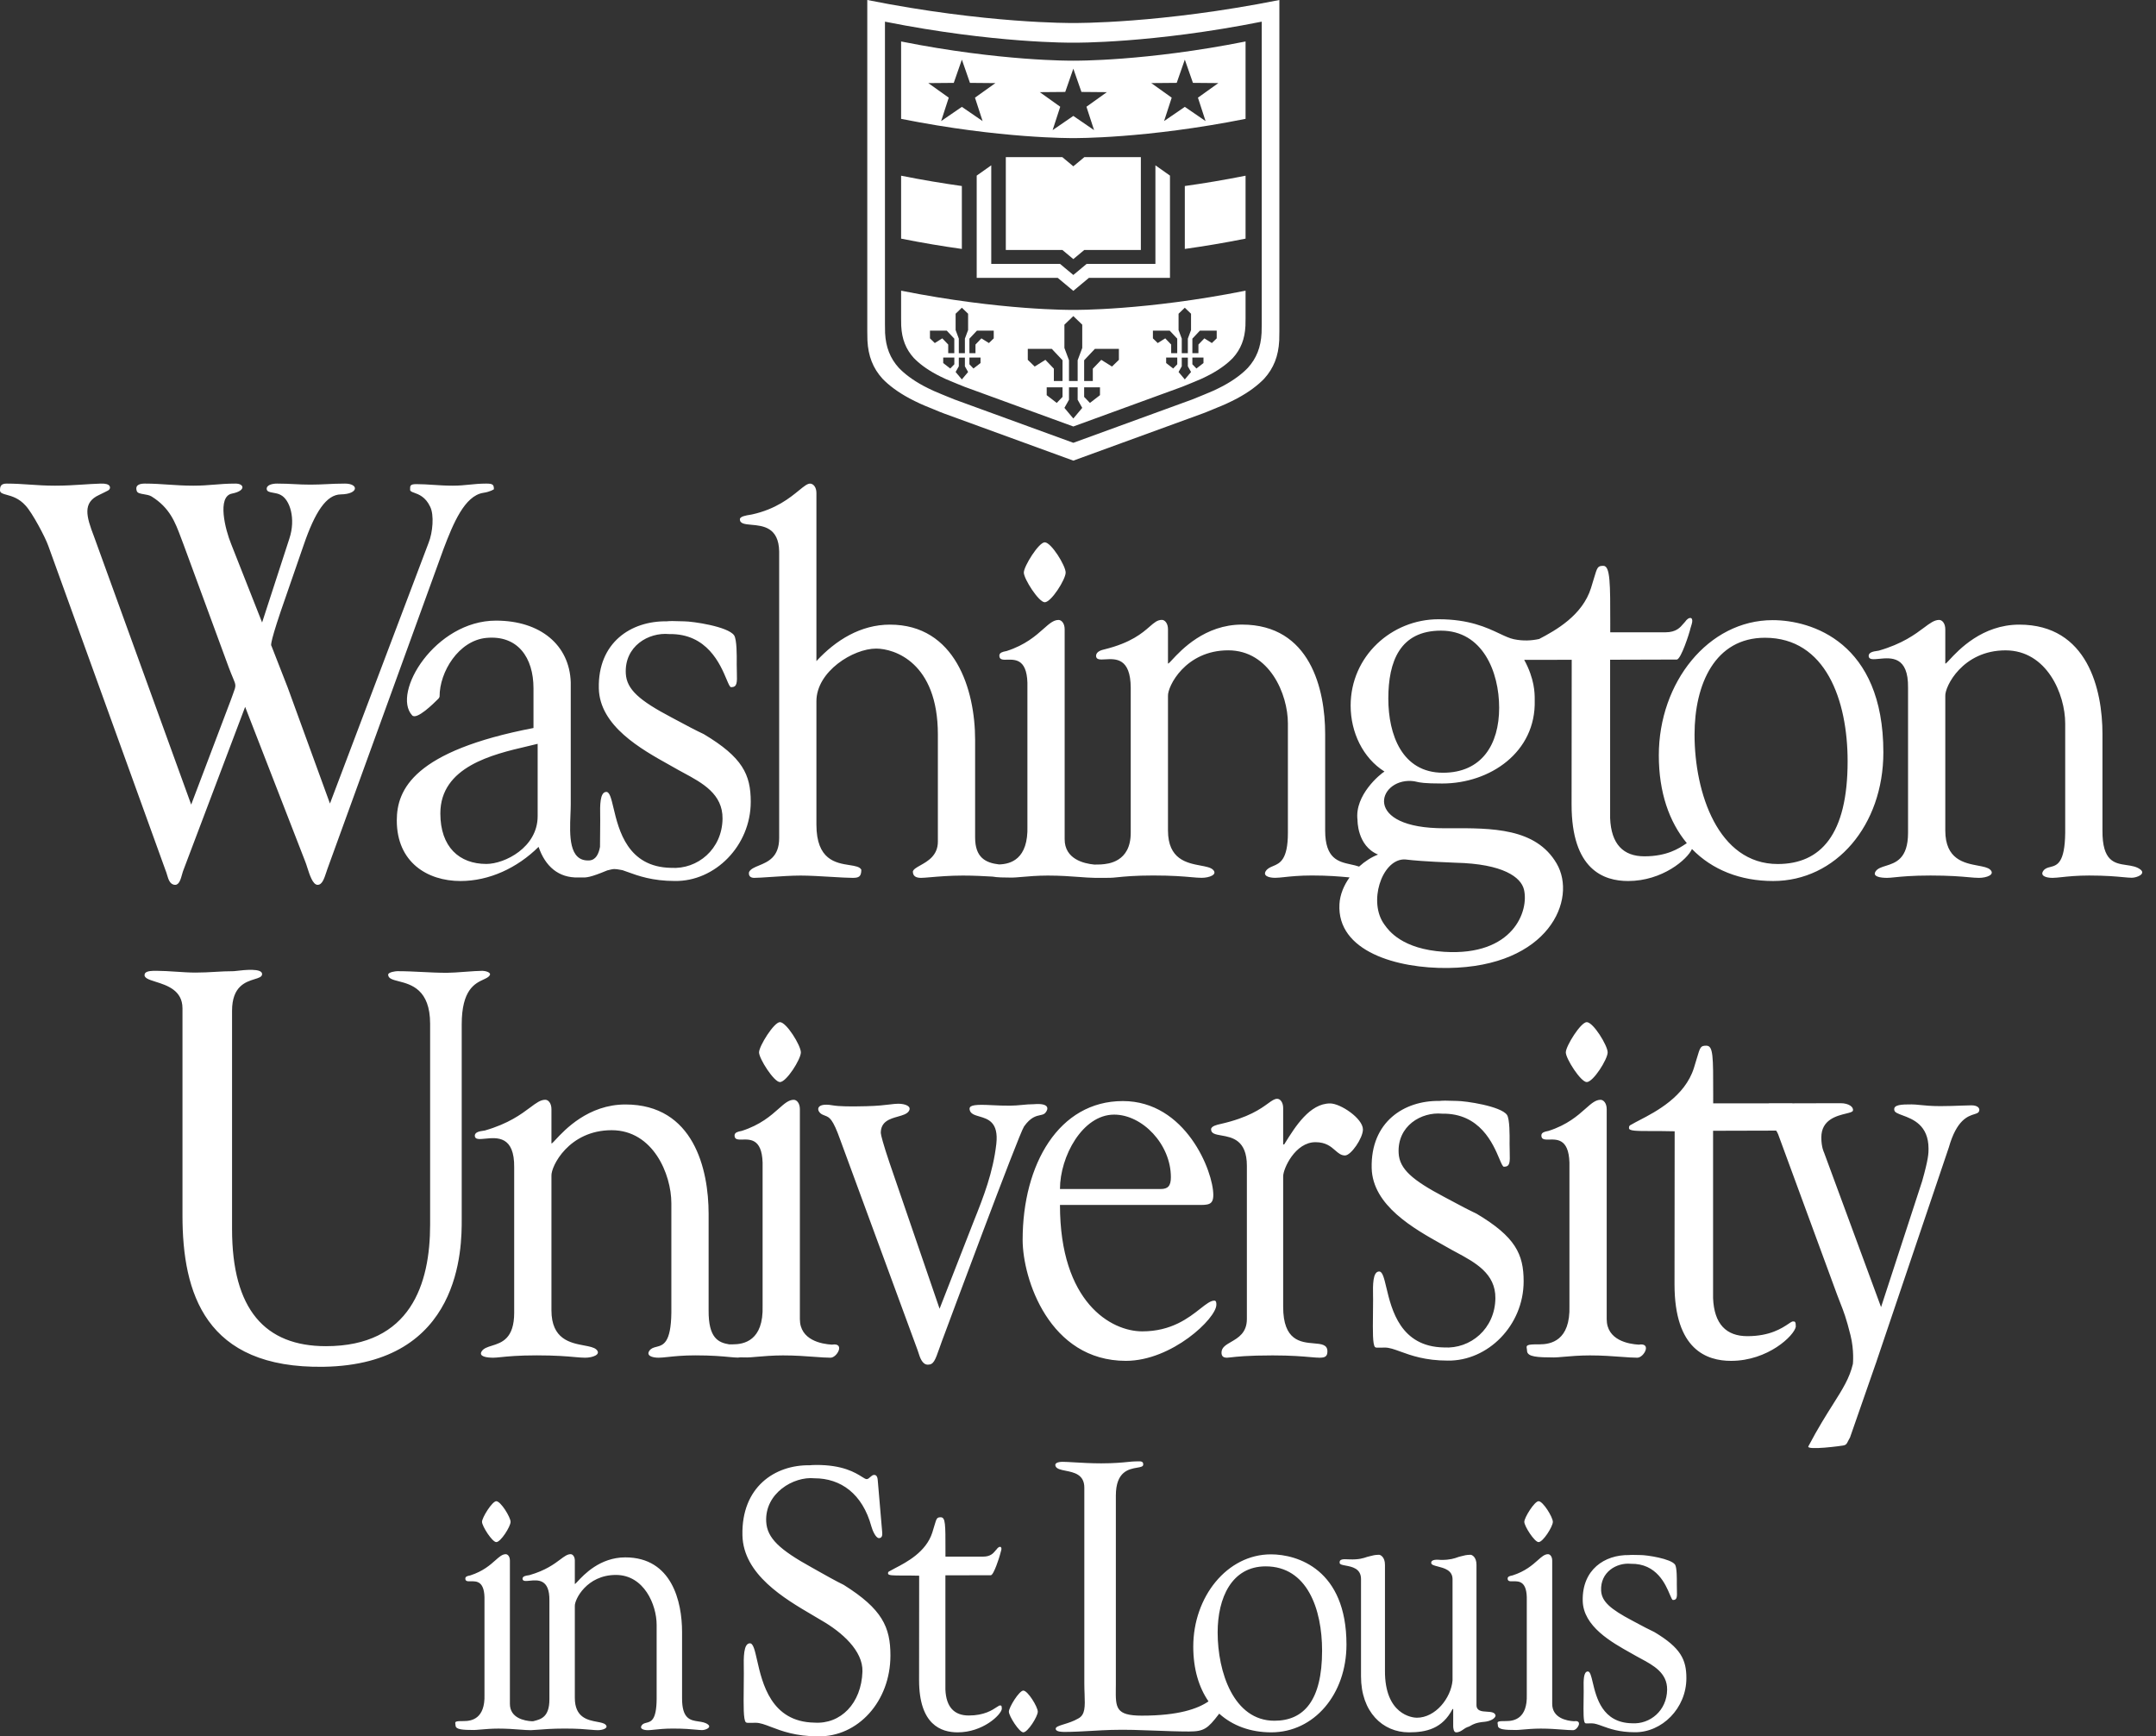 <svg width="149" height="120" viewBox="0 0 149 120" fill="none" xmlns="http://www.w3.org/2000/svg">
<rect x="0" y="0" width="149" height="120" fill="#333333" stroke="none"/>
<path fill-rule="evenodd" clip-rule="evenodd" d="M74.178 1.589H74.176C74.055 1.591 68.177 1.643 59.937 0V22.834V22.881C59.941 23.14 59.944 23.344 59.946 23.441L59.947 23.502L59.948 23.521L59.948 23.54C60.002 24.602 60.33 25.448 60.986 26.17C61.417 26.617 62.019 27.084 62.859 27.535C63.09 27.658 63.338 27.78 63.608 27.904C63.811 27.996 64.026 28.088 64.252 28.176L64.254 28.177C64.319 28.203 64.439 28.252 64.573 28.308L64.573 28.308C64.802 28.404 65.075 28.518 65.196 28.56L74.177 31.834L83.159 28.56C83.28 28.518 83.551 28.405 83.78 28.309L83.781 28.309L83.782 28.309C83.916 28.253 84.036 28.203 84.102 28.177L84.102 28.176C84.329 28.088 84.543 27.996 84.747 27.904C85.016 27.78 85.265 27.658 85.497 27.535C86.335 27.084 86.938 26.617 87.369 26.17C88.024 25.448 88.353 24.602 88.406 23.54L88.408 23.521V23.502L88.408 23.466C88.41 23.383 88.413 23.165 88.417 22.881V22.834V0C80.178 1.643 74.3 1.591 74.178 1.589ZM74.178 2.95H74.176C74.066 2.952 68.692 2.999 61.159 1.497V22.373V22.416C61.163 22.747 61.167 22.98 61.167 22.983V23.001L61.168 23.019C61.218 23.989 61.518 24.763 62.117 25.423C62.511 25.832 63.062 26.259 63.829 26.672C64.04 26.783 64.268 26.895 64.514 27.009C64.7 27.093 64.896 27.176 65.103 27.258L65.104 27.258C65.166 27.282 65.281 27.33 65.408 27.383L65.409 27.383C65.616 27.47 65.857 27.57 65.966 27.609L74.177 30.602L82.389 27.609C82.496 27.571 82.731 27.473 82.936 27.387L82.937 27.387L82.937 27.387C83.069 27.332 83.187 27.283 83.251 27.258L83.251 27.258C83.459 27.176 83.654 27.093 83.84 27.009C84.087 26.895 84.315 26.783 84.526 26.672C85.293 26.259 85.843 25.832 86.238 25.423C86.837 24.763 87.138 23.989 87.186 23.019L87.187 23.001L87.188 22.983L87.188 22.933L87.191 22.779L87.197 22.416V22.373V1.497C79.663 2.999 74.289 2.952 74.178 2.95ZM33.387 34.061C33.885 33.992 34.133 33.813 34.133 33.813C34.133 33.493 34.062 33.421 33.6 33.421C33.156 33.421 32.801 33.457 32.446 33.493L32.446 33.493C32.09 33.529 31.735 33.565 31.292 33.565C30.793 33.565 30.352 33.536 29.928 33.508H29.928H29.928H29.928H29.928H29.928H29.928H29.928C29.538 33.483 29.162 33.458 28.77 33.458C28.34 33.458 28.341 33.581 28.343 33.8L28.343 33.832L28.343 33.85C28.343 33.952 28.459 33.994 28.63 34.056C28.934 34.166 29.411 34.339 29.729 35.021C30.013 35.589 29.907 36.799 29.622 37.509L22.803 55.533L19.891 47.536L18.753 44.62C18.753 44.62 18.576 44.692 19.393 42.273L20.991 37.653C21.773 35.378 22.552 34.185 23.548 34.168C24.803 34.148 24.802 33.421 23.842 33.421C23.349 33.421 22.956 33.44 22.575 33.459H22.575H22.575H22.575C22.215 33.476 21.866 33.493 21.453 33.493C21.017 33.493 20.684 33.476 20.345 33.458C19.992 33.44 19.633 33.421 19.144 33.421C18.789 33.421 18.398 33.528 18.434 33.813C18.455 33.979 18.645 34.013 18.876 34.053C19.042 34.082 19.23 34.115 19.393 34.203C20.033 34.525 20.458 35.84 19.997 37.226L18.114 43.02L15.983 37.618C15.557 36.586 14.994 34.319 16.026 34.113C17.021 33.917 16.886 33.421 16.283 33.421C15.692 33.421 15.242 33.458 14.796 33.494C14.355 33.53 13.919 33.565 13.355 33.565C12.724 33.565 12.175 33.528 11.635 33.492L11.635 33.492C11.11 33.456 10.593 33.421 10.016 33.421C9.767 33.421 9.305 33.458 9.448 33.92C9.488 34.081 9.702 34.116 9.944 34.157C10.126 34.187 10.325 34.22 10.478 34.312C11.735 35.098 12.103 36.08 12.515 37.183L12.515 37.183C12.569 37.326 12.623 37.471 12.68 37.618L15.805 46.113C15.926 46.438 16.023 46.668 16.096 46.842C16.205 47.101 16.261 47.234 16.265 47.369C16.27 47.512 16.216 47.657 16.106 47.954L16.106 47.954L16.106 47.954L16.106 47.955L16.106 47.955C16.062 48.073 16.009 48.215 15.948 48.39L13.213 55.605L6.499 37.085C5.967 35.696 5.683 34.736 6.855 34.203C6.991 34.135 7.101 34.082 7.19 34.039C7.427 33.925 7.517 33.882 7.566 33.813C7.631 33.719 7.692 33.396 6.961 33.421C6.473 33.438 6.06 33.465 5.661 33.491L5.661 33.491H5.661H5.661H5.661C5.074 33.529 4.519 33.565 3.801 33.565C3.147 33.565 2.596 33.528 2.057 33.491C1.54 33.456 1.035 33.421 0.461 33.421C0.071 33.421 0 33.6 0 33.883C0 34.071 0.185 34.122 0.462 34.197C0.815 34.294 1.317 34.432 1.775 34.949C2.237 35.448 3.126 37.119 3.338 37.724L11.446 60.164C11.482 60.245 11.512 60.346 11.543 60.451C11.638 60.777 11.748 61.151 12.111 61.151C12.383 61.149 12.494 60.747 12.585 60.42C12.619 60.299 12.649 60.189 12.684 60.112L16.942 48.852L21.098 59.551C21.14 59.652 21.185 59.794 21.235 59.952C21.399 60.465 21.617 61.149 21.95 61.151C22.263 61.151 22.401 60.732 22.554 60.27C22.577 60.201 22.6 60.131 22.624 60.062L30.652 37.938C31.327 36.159 32.108 34.275 33.387 34.061ZM122.857 59.712C118.732 59.712 117.109 54.783 117.109 50.765C117.109 47.282 118.519 44.075 121.975 44.075C126.172 44.075 127.688 48.389 127.688 52.611C127.688 57.692 125.82 59.712 122.857 59.712ZM99.727 53.404C96.893 53.404 95.946 50.77 95.946 48.279C95.946 45.71 96.752 43.584 99.585 43.584C102.457 43.584 103.606 46.422 103.606 48.912C103.606 51.444 102.406 53.404 99.727 53.404ZM97.293 59.416L97.293 59.416C97.627 59.453 98.359 59.535 100.573 59.622C103.912 59.696 105.114 60.639 105.318 61.468C105.681 62.935 104.596 66.085 99.803 65.78C96.898 65.599 95.972 64.309 95.7 63.93L95.672 63.891C94.548 62.358 95.475 59.483 96.981 59.396C97.07 59.391 97.14 59.398 97.292 59.415L97.293 59.416ZM122.505 42.858C118.061 42.858 114.64 47.161 114.64 52.201C114.64 54.761 115.358 56.804 116.575 58.269C116.546 58.288 116.515 58.308 116.483 58.33C116.036 58.628 115.209 59.18 113.646 59.18C112.19 59.18 111.349 58.347 111.275 56.549V45.594C111.275 45.594 115.636 45.581 115.878 45.581C116.179 45.581 116.764 43.686 116.784 43.589C116.809 43.475 116.841 43.372 116.871 43.277C116.903 43.173 116.933 43.078 116.946 42.989C117.004 42.627 116.713 42.597 116.449 42.979C116.409 43.016 116.368 43.066 116.322 43.121C116.126 43.355 115.84 43.698 115.103 43.698H111.283L111.283 43.56L111.284 43.106V43.099V43.099C111.286 40.357 111.287 39.105 110.81 39.105C110.413 39.105 110.388 39.19 110.154 39.978C110.101 40.159 110.036 40.377 109.953 40.64C109.36 42.53 107.52 43.56 106.371 44.16C105.856 44.273 105.27 44.313 104.617 44.175C104.317 44.111 104.002 43.962 103.625 43.784C102.744 43.369 101.531 42.796 99.415 42.796C96.175 42.796 93.342 45.346 93.342 48.766C93.342 50.608 94.188 52.382 95.68 53.322C95.404 53.48 93.598 54.946 93.817 56.67C93.817 56.67 93.78 58.456 95.236 59.059C94.784 59.232 94.33 59.523 93.926 59.89C93.748 59.827 93.553 59.785 93.356 59.741C92.5 59.555 91.581 59.354 91.581 57.392V50.722C91.581 47.649 90.558 43.165 85.832 43.165C83.268 43.165 81.635 44.921 81.008 45.596C80.798 45.822 80.701 45.926 80.719 45.805V43.488C80.719 43.083 80.507 42.84 80.296 42.84C79.986 42.84 79.769 43.029 79.453 43.304C78.942 43.749 78.174 44.419 76.338 44.875L76.329 44.877C76.148 44.92 75.764 45.012 75.747 45.316C75.747 45.605 76.025 45.589 76.392 45.567C77.099 45.525 78.134 45.462 78.144 47.531V57.553C78.144 59.592 76.556 59.707 76.118 59.738C76.093 59.74 76.071 59.742 76.054 59.743C75.986 59.743 75.914 59.745 75.838 59.747L75.838 59.747L75.837 59.747C75.772 59.748 75.704 59.75 75.633 59.751C74.883 59.681 73.578 59.362 73.578 58.002V43.49C73.578 43.086 73.367 42.845 73.155 42.845C72.807 42.845 72.512 43.107 72.111 43.463C71.577 43.937 70.854 44.578 69.565 44.993C69.545 44.998 69.522 45.002 69.498 45.007C69.317 45.044 69.064 45.096 69.064 45.31C69.064 45.605 69.307 45.599 69.621 45.592C70.214 45.578 71.06 45.559 71.004 47.533V57.072C71.077 59.404 69.824 59.717 69.046 59.741C68.107 59.631 67.39 59.264 67.39 57.881V51.132C67.39 47.654 66.014 43.168 61.501 43.168C59.49 43.168 57.762 44.234 56.422 45.688V34.07C56.422 33.666 56.21 33.435 55.999 33.423C55.805 33.411 55.564 33.608 55.217 33.891C54.593 34.401 53.626 35.19 51.971 35.553C51.94 35.56 51.892 35.568 51.836 35.577C51.578 35.618 51.132 35.689 51.132 35.888C51.132 36.196 51.483 36.227 51.933 36.268C52.724 36.339 53.819 36.438 53.848 38.11V57.92C53.848 59.239 53.068 59.561 52.452 59.815C52.142 59.942 51.874 60.053 51.767 60.264C51.712 60.539 51.873 60.669 52.12 60.669C52.356 60.669 52.764 60.641 53.239 60.609L53.239 60.609L53.239 60.609H53.239C53.901 60.564 54.692 60.51 55.329 60.51C55.928 60.51 56.73 60.558 57.453 60.601H57.454L57.454 60.601C58.049 60.637 58.592 60.669 58.926 60.669C59.35 60.669 59.525 60.59 59.525 60.103C59.415 59.897 59.094 59.847 58.697 59.785C57.767 59.639 56.422 59.429 56.422 56.991V48.463C56.422 46.402 58.961 44.824 60.549 44.824C61.783 44.824 64.816 45.755 64.816 50.767V58.163C64.816 59.124 64.117 59.517 63.606 59.804C63.343 59.952 63.129 60.072 63.087 60.227C63.087 60.549 63.299 60.669 63.652 60.669C63.786 60.669 64.01 60.65 64.302 60.625L64.302 60.625H64.302C64.852 60.578 65.645 60.51 66.544 60.51C67.312 60.51 68.007 60.548 68.592 60.582C68.909 60.64 69.365 60.649 69.932 60.651C70.075 60.651 70.298 60.632 70.578 60.608C71.056 60.566 71.703 60.51 72.414 60.51C73.261 60.51 73.985 60.563 74.588 60.608L74.589 60.608C74.778 60.622 74.956 60.635 75.122 60.646C75.258 60.654 75.396 60.658 75.537 60.663C75.557 60.663 75.579 60.664 75.601 60.665C75.62 60.666 75.639 60.667 75.658 60.668C75.671 60.669 75.683 60.669 75.694 60.669C75.695 60.669 75.697 60.668 75.698 60.668C75.7 60.667 75.701 60.667 75.702 60.667C76.014 60.671 76.31 60.669 76.512 60.667H76.512H76.512H76.512H76.513H76.513L76.514 60.667C76.59 60.666 76.653 60.666 76.699 60.666C76.835 60.666 77.001 60.649 77.225 60.627C77.697 60.579 78.429 60.505 79.696 60.505C81.023 60.505 81.785 60.573 82.322 60.62C82.612 60.646 82.836 60.666 83.046 60.666C83.575 60.666 84.183 60.441 83.822 60.1C83.662 59.95 83.346 59.89 82.975 59.82C82.027 59.642 80.719 59.396 80.719 57.392V48.096C80.683 47.449 81.918 44.944 84.88 44.944C87.736 44.944 89.006 47.975 89.006 49.996V57.553C89.006 59.428 88.448 59.661 87.976 59.857C87.786 59.937 87.61 60.01 87.49 60.182C87.255 60.517 87.666 60.666 88.125 60.666C88.294 60.666 88.501 60.644 88.763 60.617L88.763 60.617L88.763 60.616L88.763 60.616C89.211 60.569 89.818 60.505 90.664 60.505C91.808 60.505 92.579 60.575 93.103 60.623L93.267 60.638C92.878 61.184 92.607 61.814 92.569 62.477C92.38 65.763 96.564 66.941 100.076 66.897C107.046 66.807 109.021 62.145 107.578 59.676C106.139 57.214 103.116 57.227 100.156 57.239L99.843 57.241C94.118 57.261 95.202 53.845 97.533 53.972C97.704 53.981 97.795 54.003 97.9 54.028C98.122 54.08 98.407 54.148 99.67 54.148C102.982 54.148 106.157 51.98 106.063 48.409C106.063 48.382 106.063 48.349 106.063 48.31C106.062 47.916 106.062 46.933 105.337 45.601C106.109 45.604 106.343 45.603 106.675 45.601H106.675H106.676H106.676H106.676H106.676H106.676H106.676C107.01 45.599 107.443 45.597 108.62 45.599L108.611 55.601C108.611 60.12 110.844 60.887 112.517 60.887C114.896 60.887 116.622 59.38 116.931 58.675C118.329 60.116 120.28 60.887 122.54 60.887C126.877 60.887 130.158 57.035 130.158 51.995C130.158 44.373 125.184 42.858 122.505 42.858ZM145.3 50.728V57.395C145.284 59.539 146.142 59.665 146.964 59.785C147.315 59.837 147.659 59.887 147.925 60.093C148.319 60.401 147.678 60.661 147.325 60.661C147.17 60.661 146.98 60.643 146.729 60.62C146.241 60.574 145.523 60.507 144.382 60.507C143.538 60.507 142.932 60.572 142.484 60.619C142.221 60.647 142.013 60.669 141.844 60.669C141.385 60.669 140.975 60.52 141.21 60.185C141.331 60.011 141.506 59.966 141.695 59.918C142.157 59.8 142.7 59.661 142.725 57.556V49.998C142.725 47.977 141.456 44.946 138.6 44.946C135.636 44.946 134.402 47.452 134.438 48.098V57.395C134.438 59.399 135.747 59.645 136.695 59.823C137.066 59.893 137.382 59.952 137.542 60.103C137.903 60.446 137.295 60.669 136.765 60.669C136.555 60.669 136.332 60.649 136.042 60.623C135.506 60.575 134.743 60.507 133.415 60.507C132.149 60.507 131.417 60.581 130.945 60.629C130.72 60.652 130.554 60.669 130.418 60.669C129.959 60.669 129.4 60.587 129.612 60.237C129.743 60.02 130.016 59.935 130.327 59.838C131.003 59.626 131.864 59.356 131.864 57.556V47.533C131.896 45.329 130.684 45.45 129.867 45.531C129.454 45.572 129.141 45.603 129.141 45.319C129.155 45.067 129.497 45.018 129.718 44.986C129.767 44.979 129.809 44.973 129.841 44.966C131.473 44.495 132.35 43.839 132.963 43.381C133.386 43.065 133.683 42.843 134.015 42.843C134.227 42.843 134.438 43.086 134.438 43.49V45.809C134.42 45.93 134.517 45.826 134.726 45.601C135.352 44.927 136.985 43.168 139.552 43.168C144.277 43.168 145.3 47.654 145.3 50.728ZM72.201 41.621C72.649 41.621 73.647 40.043 73.647 39.569C73.647 39.096 72.649 37.479 72.201 37.479C71.788 37.479 70.756 39.135 70.756 39.569C70.756 40.004 71.788 41.621 72.201 41.621ZM33.611 59.707C34.88 59.707 37.157 58.566 37.157 56.406V51.405C36.934 51.462 36.689 51.519 36.429 51.58C34.061 52.134 30.432 52.982 30.432 56.215C30.432 58.537 31.743 59.707 33.611 59.707ZM46.803 49.792L46.804 49.792L46.804 49.792C47.35 50.086 48.098 50.486 48.638 50.736C51.316 52.336 51.884 53.528 51.884 55.409C51.884 58.459 49.406 60.925 46.641 60.885C45.088 60.885 44.105 60.529 43.377 60.264L43.377 60.264C43.25 60.218 43.131 60.175 43.018 60.137L42.933 60.122C42.446 60.034 42.445 60.034 41.97 60.153C40.759 60.657 40.51 60.651 40.182 60.643H40.182H40.182H40.182H40.182H40.182C40.118 60.642 40.051 60.64 39.973 60.642C38.598 60.681 37.68 59.871 37.221 58.527C35.74 59.992 33.801 60.887 31.826 60.887C29.534 60.887 27.422 59.593 27.422 56.701C27.422 54.543 28.617 51.899 36.869 50.312V47.566C36.869 45.446 35.782 43.878 33.605 44.086C31.7 44.267 30.372 46.435 30.38 48.136C30.38 48.136 30.362 48.231 30.279 48.305L30.269 48.314L30.239 48.344C29.994 48.589 28.798 49.783 28.483 49.438C27.056 47.886 30.067 42.891 34.277 42.891C37.343 42.891 39.362 44.575 39.444 47.157V55.592C39.444 55.804 39.434 56.044 39.424 56.298C39.368 57.705 39.295 59.546 40.725 59.464C41.182 59.438 41.38 59.001 41.466 58.526C41.466 58.271 41.469 57.993 41.473 57.695V57.695V57.695V57.695V57.695C41.476 57.389 41.48 57.063 41.481 56.723C41.481 56.626 41.48 56.517 41.478 56.401C41.466 55.691 41.45 54.729 41.904 54.729C42.135 54.729 42.245 55.19 42.399 55.84C42.761 57.365 43.37 59.928 46.377 59.977C48.206 60.094 49.907 58.692 49.934 56.58C49.953 54.872 48.545 54.112 47.221 53.398C47.108 53.337 46.996 53.276 46.886 53.216C46.694 53.105 46.485 52.989 46.266 52.866C44.304 51.772 41.445 50.177 41.384 47.576C41.311 44.404 43.612 42.903 46.072 42.94C46.072 42.94 46.291 42.915 46.458 42.92L46.561 42.923C46.759 42.929 47.15 42.94 47.272 42.94C47.87 42.94 50.313 43.297 50.736 43.91C50.929 44.203 50.919 45.359 50.915 45.791L50.914 45.857L50.914 45.904C50.914 46.117 50.919 46.307 50.924 46.475V46.475V46.475V46.475V46.475V46.475V46.475V46.475C50.943 47.174 50.952 47.491 50.527 47.491C50.441 47.491 50.35 47.274 50.211 46.944C49.775 45.911 48.875 43.777 46.255 43.821C44.812 43.684 43.146 44.664 43.249 46.554C43.311 47.645 44.184 48.41 46.396 49.575C46.509 49.635 46.648 49.709 46.803 49.792L46.803 49.792ZM34.298 106.575C34.604 106.575 35.286 105.498 35.286 105.175C35.286 104.852 34.604 103.748 34.298 103.748C34.017 103.748 33.312 104.879 33.312 105.175C33.312 105.471 34.017 106.575 34.298 106.575ZM47.137 112.789V117.338C47.126 118.801 47.712 118.887 48.272 118.969C48.511 119.004 48.746 119.038 48.928 119.179C49.196 119.389 48.759 119.566 48.519 119.566C48.413 119.566 48.282 119.554 48.111 119.538C47.778 119.507 47.288 119.461 46.51 119.461C45.935 119.461 45.522 119.505 45.216 119.538C45.036 119.557 44.894 119.572 44.777 119.572C44.465 119.572 44.185 119.47 44.346 119.241C44.428 119.123 44.548 119.092 44.677 119.059C44.992 118.979 45.363 118.884 45.38 117.448V112.291C45.38 110.912 44.514 108.844 42.565 108.844C40.543 108.844 39.702 110.553 39.726 110.995V117.338C39.726 118.705 40.619 118.873 41.265 118.995C41.519 119.042 41.734 119.083 41.844 119.186C42.089 119.419 41.675 119.572 41.313 119.572C41.17 119.572 41.018 119.558 40.821 119.541C40.455 119.508 39.934 119.461 39.027 119.461C38.165 119.461 37.529 119.512 37.118 119.545L37.118 119.545C36.921 119.56 36.776 119.572 36.682 119.572C36.472 119.572 36.219 119.553 35.925 119.531C35.513 119.5 35.02 119.463 34.444 119.463C33.96 119.463 33.519 119.502 33.192 119.53L33.192 119.53L33.191 119.53C33 119.546 32.848 119.56 32.75 119.56C31.977 119.556 31.508 119.536 31.483 119.26C31.483 119.217 31.477 119.178 31.471 119.144C31.445 118.995 31.435 118.934 32.07 118.942C32.591 118.942 33.534 118.783 33.482 117.117V110.609C33.519 109.262 32.943 109.275 32.538 109.284C32.324 109.289 32.158 109.293 32.158 109.093C32.158 108.946 32.331 108.911 32.456 108.886C32.472 108.882 32.487 108.879 32.501 108.876C33.38 108.593 33.873 108.156 34.237 107.832C34.511 107.589 34.713 107.41 34.951 107.41C35.095 107.41 35.239 107.575 35.239 107.85V117.752C35.239 118.747 36.268 118.929 36.752 118.955C36.776 118.952 36.794 118.953 36.813 118.953C36.819 118.954 36.825 118.954 36.831 118.954L36.841 118.954C36.864 118.948 36.887 118.943 36.911 118.937C37.378 118.818 37.969 118.669 37.969 117.448V110.609C37.99 109.105 37.164 109.187 36.607 109.243C36.325 109.271 36.112 109.292 36.112 109.098C36.122 108.926 36.355 108.893 36.505 108.871C36.526 108.868 36.544 108.866 36.561 108.863C36.571 108.861 36.581 108.859 36.59 108.857C37.702 108.536 38.301 108.089 38.718 107.776C39.008 107.56 39.21 107.409 39.436 107.409C39.58 107.409 39.726 107.575 39.726 107.85V109.433C39.714 109.515 39.779 109.444 39.92 109.292C40.346 108.833 41.461 107.63 43.214 107.63C46.438 107.63 47.137 110.692 47.137 112.789ZM70.721 116.837C70.437 116.837 69.723 117.991 69.723 118.294C69.723 118.595 70.437 119.722 70.721 119.722C71.03 119.722 71.721 118.624 71.721 118.294C71.721 117.964 71.03 116.837 70.721 116.837ZM102.039 108.143V117.835C102.039 118.251 102.405 118.273 102.753 118.294C103.032 118.311 103.299 118.327 103.357 118.546C103.357 118.778 102.952 118.962 102.593 118.993C102.022 119.042 101.804 119.166 101.64 119.26C101.561 119.306 101.494 119.344 101.405 119.363C101.31 119.396 101.225 119.456 101.138 119.517C100.994 119.617 100.844 119.722 100.633 119.722C100.452 119.722 100.43 119.405 100.43 119.29V118.112H100.384C99.681 119.47 98.57 119.722 97.368 119.722C95.554 119.722 94.059 118.309 94.059 115.853V109.126C94.059 108.395 93.431 108.278 92.995 108.197C92.775 108.156 92.605 108.124 92.586 108.028C92.53 107.734 92.845 107.749 93.167 107.765C93.2 107.766 93.232 107.768 93.264 107.769C93.917 107.793 94.236 107.682 94.485 107.596L94.489 107.595C94.507 107.591 94.524 107.587 94.541 107.582C94.558 107.578 94.574 107.574 94.59 107.57L94.641 107.556L94.665 107.55C94.847 107.501 95.03 107.451 95.306 107.451C95.396 107.451 95.714 107.595 95.714 108.143V115.449C95.691 118.51 97.619 118.712 97.914 118.712C99.205 118.712 100.273 117.361 100.384 116.138V109.126C100.377 108.517 99.801 108.37 99.371 108.26C99.125 108.197 98.927 108.147 98.913 108.028C98.88 107.751 99.337 107.786 99.539 107.802L99.54 107.802L99.58 107.805C99.595 107.806 99.607 107.806 99.616 107.806C100.217 107.806 100.512 107.702 100.749 107.618C100.771 107.61 100.793 107.602 100.814 107.595C100.828 107.592 100.841 107.589 100.854 107.585C100.901 107.574 100.945 107.562 100.99 107.55C101.172 107.501 101.356 107.451 101.632 107.451C101.721 107.451 102.039 107.595 102.039 108.143ZM88.073 118.92C85.258 118.92 84.151 115.557 84.151 112.816C84.151 110.44 85.114 108.251 87.472 108.251C90.334 108.251 91.369 111.194 91.369 114.075C91.369 117.542 90.093 118.92 88.073 118.92ZM87.832 107.421C84.802 107.421 82.466 110.357 82.466 113.795C82.466 115.345 82.853 116.616 83.519 117.582C82.779 118.092 81.446 118.568 78.91 118.568C77.094 118.568 77.1 118.015 77.113 116.678V116.678V116.678V116.677V116.677V116.676V116.676V116.675C77.114 116.594 77.115 116.51 77.116 116.422C77.116 116.38 77.116 116.336 77.116 116.292V103.357C77.116 101.681 78.029 101.526 78.587 101.431C78.823 101.39 78.995 101.361 79.006 101.232C79.029 100.979 78.832 100.986 78.586 100.995C78.538 100.996 78.49 100.998 78.44 100.998C78.32 100.998 78.167 101.014 77.966 101.034C77.573 101.074 76.994 101.132 76.106 101.132C75.406 101.132 74.757 101.094 74.244 101.063L74.244 101.063C73.908 101.043 73.631 101.027 73.435 101.027C73.127 101.027 72.849 101.11 72.953 101.337C73.037 101.522 73.322 101.579 73.65 101.644C74.226 101.759 74.937 101.902 74.937 102.809V116.319C74.937 116.596 74.946 116.852 74.955 117.086C74.986 117.94 75.007 118.504 74.524 118.762C74.185 118.96 73.82 119.073 73.527 119.163C73.17 119.274 72.921 119.351 72.962 119.507C73.009 119.685 73.378 119.693 73.591 119.693C74.144 119.693 74.822 119.655 75.478 119.618C75.942 119.591 76.395 119.566 76.785 119.555C77.81 119.524 78.834 119.564 79.858 119.604H79.858H79.858H79.858H79.858H79.858H79.858H79.858H79.858H79.858H79.858H79.858H79.858H79.859H79.859H79.859H79.859H79.859H79.859H79.859H79.859H79.859H79.859H79.859L79.86 119.604C80.629 119.634 81.399 119.664 82.169 119.664C83.209 119.664 83.469 119.462 84.225 118.475C84.238 118.458 84.246 118.446 84.259 118.43C85.193 119.272 86.433 119.722 87.857 119.722C90.816 119.722 93.054 117.094 93.054 113.655C93.054 108.454 89.661 107.421 87.832 107.421ZM56.484 108.545C57.026 108.85 57.771 109.271 58.309 109.531C60.969 111.2 61.537 112.447 61.537 114.408C61.537 117.595 59.284 120.042 56.539 119.999C54.991 119.999 54.011 119.626 53.289 119.35C52.866 119.188 52.531 119.06 52.221 119.06C52.106 119.06 52.007 119.063 51.923 119.066C51.703 119.072 51.583 119.075 51.536 119.018C51.375 118.822 51.385 117.906 51.398 116.687C51.402 116.361 51.405 116.012 51.406 115.651C51.407 115.549 51.405 115.436 51.403 115.315C51.391 114.574 51.376 113.569 51.827 113.569C52.057 113.569 52.166 114.051 52.32 114.73C52.68 116.323 53.285 118.999 56.275 119.05C58.093 119.174 59.531 117.728 59.603 115.522C59.649 114.088 58.181 112.797 56.779 111.99C56.587 111.874 56.378 111.751 56.158 111.622C54.21 110.479 51.367 108.812 51.309 106.101C51.235 102.787 53.528 101.223 55.973 101.264C55.973 101.264 56.201 101.239 56.368 101.244C58.238 101.227 59.12 101.782 59.568 102.063L59.568 102.063L59.568 102.063L59.568 102.063C59.72 102.158 59.821 102.222 59.894 102.222C59.985 102.222 60.062 102.152 60.14 102.081C60.223 102.007 60.307 101.931 60.412 101.931C60.537 101.931 60.639 102.01 60.661 102.301L60.969 105.901C60.991 106.112 60.95 106.299 60.744 106.299C60.517 106.299 60.288 105.742 60.224 105.503C59.605 103.227 58.102 102.164 56.283 102.164C54.85 102.02 52.848 103.19 52.952 105.165C53.014 106.304 53.882 107.101 56.083 108.319L56.149 108.356L56.237 108.405C56.308 108.445 56.385 108.488 56.466 108.534L56.472 108.538L56.473 108.538L56.475 108.539L56.481 108.543L56.483 108.544L56.484 108.545ZM106.331 106.575C106.637 106.575 107.317 105.498 107.317 105.175C107.317 104.852 106.637 103.748 106.331 103.748C106.049 103.748 105.344 104.879 105.344 105.175C105.344 105.471 106.049 106.575 106.331 106.575ZM107.272 117.752C107.272 118.747 108.302 118.929 108.783 118.955C109.418 118.852 109.027 119.572 108.715 119.572C108.505 119.572 108.252 119.553 107.957 119.531C107.546 119.5 107.052 119.463 106.478 119.463C105.991 119.463 105.549 119.502 105.223 119.53L105.223 119.53C105.033 119.546 104.882 119.56 104.785 119.56C104.011 119.556 103.54 119.536 103.517 119.26C103.517 119.239 103.515 119.219 103.513 119.2C103.511 119.18 103.507 119.161 103.504 119.144C103.478 118.995 103.468 118.934 104.103 118.942C104.624 118.942 105.568 118.783 105.515 117.117V110.609C105.553 109.262 104.976 109.275 104.572 109.284C104.358 109.289 104.192 109.293 104.192 109.093C104.192 108.946 104.364 108.911 104.487 108.886L104.487 108.886C104.503 108.882 104.519 108.879 104.533 108.876C105.413 108.593 105.906 108.155 106.271 107.831C106.544 107.589 106.745 107.41 106.982 107.41C107.126 107.41 107.272 107.575 107.272 107.85V117.752ZM114.331 112.791C113.974 112.626 113.484 112.364 113.115 112.166C112.994 112.102 112.887 112.044 112.801 111.999C111.291 111.202 110.696 110.681 110.653 109.936C110.583 108.646 111.72 107.98 112.705 108.073C114.492 108.042 115.106 109.497 115.403 110.202C115.498 110.427 115.561 110.576 115.619 110.576C115.91 110.576 115.904 110.359 115.89 109.881C115.887 109.767 115.884 109.638 115.884 109.493L115.884 109.439L115.884 109.417C115.887 109.124 115.893 108.332 115.763 108.132C115.473 107.716 113.806 107.47 113.398 107.47C113.299 107.47 112.933 107.461 112.85 107.459L112.843 107.458C112.729 107.455 112.579 107.47 112.579 107.47C110.901 107.445 109.332 108.469 109.381 110.635C109.422 112.405 111.369 113.493 112.706 114.241C112.858 114.326 113.002 114.407 113.134 114.483C113.208 114.523 113.283 114.564 113.358 114.604L113.359 114.605C114.264 115.091 115.228 115.609 115.214 116.776C115.195 118.219 114.036 119.175 112.788 119.095C110.735 119.062 110.32 117.312 110.073 116.272C109.968 115.829 109.893 115.514 109.736 115.514C109.426 115.514 109.437 116.17 109.445 116.654C109.447 116.734 109.448 116.808 109.448 116.875C109.447 117.096 109.444 117.31 109.441 117.511C109.431 118.326 109.423 118.943 109.536 119.075C109.567 119.111 109.647 119.108 109.793 119.104L109.843 119.102C109.891 119.101 109.944 119.1 110.005 119.1C110.218 119.1 110.448 119.184 110.739 119.289C111.235 119.47 111.907 119.714 112.967 119.714C114.855 119.742 116.545 118.059 116.545 115.978C116.545 114.696 116.158 113.881 114.331 112.791ZM68.885 117.978C68.958 117.93 69.016 117.891 69.063 117.869C69.204 117.848 69.235 117.87 69.235 118.111C69.163 118.531 67.921 119.722 66.183 119.722C65.041 119.722 63.517 119.199 63.517 116.116L63.523 108.896C63.094 108.885 62.73 108.885 62.43 108.885H62.43H62.43H62.429H62.429H62.429H62.429H62.429H62.429H62.429H62.429H62.429H62.429H62.428H62.428H62.428H62.428C61.711 108.884 61.362 108.884 61.371 108.739L61.371 108.725C61.376 108.654 61.377 108.628 61.511 108.565C61.602 108.511 61.723 108.448 61.864 108.374C62.633 107.975 64.007 107.263 64.433 105.908C64.49 105.728 64.534 105.579 64.57 105.455L64.57 105.455C64.73 104.917 64.746 104.86 65.018 104.86C65.342 104.86 65.342 105.349 65.34 107.157L65.34 107.578H67.947C68.448 107.578 68.644 107.344 68.778 107.184L68.779 107.182L68.806 107.15C68.815 107.14 68.823 107.13 68.831 107.121C68.843 107.109 68.853 107.097 68.865 107.087C69.044 106.826 69.242 106.848 69.204 107.096C69.194 107.154 69.174 107.216 69.153 107.285L69.153 107.285L69.153 107.285C69.133 107.352 69.11 107.425 69.093 107.505C69.079 107.571 68.68 108.864 68.474 108.864C68.309 108.864 65.336 108.871 65.336 108.871V116.762C65.386 117.989 65.96 118.558 66.953 118.558C68.015 118.558 68.579 118.182 68.885 117.978ZM76.999 77.031C78.941 77.031 80.919 79.073 80.919 81.357C80.919 81.969 80.707 82.173 80.212 82.173H73.254C73.254 79.928 74.808 77.031 76.999 77.031ZM83.921 89.886C83.661 89.886 83.357 90.126 82.952 90.443C82.152 91.073 80.959 92.01 78.941 92.01C76.785 92.01 73.254 90.008 73.254 83.275H82.651L82.777 83.275C83.502 83.277 83.851 83.278 83.851 82.582C83.851 80.95 81.943 76.094 77.599 76.094C73.182 76.094 70.674 80.459 70.674 85.682C70.674 88.376 72.513 94.048 77.81 94.048C80.99 94.048 84.062 91.112 84.062 90.172C84.062 90.05 84.062 89.886 83.921 89.886ZM33.346 67.093C33.503 67.093 33.98 67.19 33.842 67.408C33.765 67.531 33.607 67.605 33.413 67.695C32.826 67.968 31.909 68.394 31.909 70.794V84.18L31.909 84.272C31.912 86.165 31.926 94.305 22.368 94.458C14.171 94.59 12.611 89.354 12.611 84.004V69.683C12.611 68.434 11.529 68.093 10.755 67.849C10.259 67.693 9.89 67.576 10.014 67.287C10.1 67.084 10.585 67.09 10.789 67.093L10.79 67.093L10.812 67.093L10.839 67.093C11.241 67.093 11.694 67.123 12.151 67.153L12.151 67.153C12.617 67.184 13.087 67.215 13.512 67.215C14.015 67.215 14.437 67.19 14.856 67.166C15.268 67.142 15.677 67.118 16.157 67.118C16.181 67.118 16.247 67.11 16.341 67.099L16.341 67.099H16.341C16.845 67.039 18.148 66.885 18.113 67.336C18.1 67.514 17.884 67.581 17.597 67.669C16.982 67.86 16.037 68.152 16.037 69.856V84.942C16.037 90.5 18.317 93.034 22.524 93.034C28.386 93.034 29.726 88.729 29.726 84.629V70.759C29.726 68.374 28.407 68.035 27.548 67.814C27.132 67.707 26.824 67.628 26.826 67.356C26.829 67.183 27.358 67.118 27.451 67.118C28.06 67.118 28.617 67.146 29.174 67.174C29.731 67.202 30.288 67.23 30.896 67.23C31.197 67.23 31.678 67.195 32.153 67.16C32.614 67.126 33.07 67.093 33.346 67.093ZM72.237 76.916C72.473 76.65 72.546 76.219 71.454 76.311C71.154 76.311 70.891 76.336 70.628 76.362L70.628 76.362H70.627H70.627C70.364 76.387 70.099 76.412 69.798 76.412C69.272 76.412 69.036 76.401 68.707 76.385H68.706L68.706 76.385L68.706 76.385C68.549 76.378 68.373 76.369 68.134 76.36C67.21 76.331 66.958 76.427 67.012 76.695C67.069 76.979 67.354 77.062 67.685 77.159C68.28 77.332 69.024 77.549 68.855 79.054C68.631 81.021 67.972 82.713 67.299 84.391L64.934 90.446L61.473 80.356C61.047 79.096 60.871 78.421 60.871 78.297C60.871 77.501 61.502 77.323 62.056 77.166C62.38 77.074 62.677 76.99 62.806 76.794C63.03 76.457 62.567 76.279 62.073 76.279C61.909 76.279 61.736 76.3 61.509 76.327C61.15 76.371 60.658 76.431 59.858 76.45C58.774 76.477 58.006 76.47 57.532 76.388C56.313 76.174 56.412 76.822 56.837 77.028C56.899 77.058 56.956 77.079 57.01 77.1C57.323 77.218 57.55 77.303 58.08 78.802L63.413 93.306C63.43 93.351 63.448 93.408 63.468 93.47C63.573 93.804 63.733 94.312 64.121 94.312C64.52 94.312 64.62 94.03 64.926 93.163L64.926 93.163C65.028 92.873 65.154 92.517 65.321 92.085C65.321 92.085 70.421 78.35 70.771 77.851C71.225 77.209 71.606 77.128 71.885 77.068C72.032 77.037 72.15 77.012 72.237 76.916ZM88.803 79.005C89.522 77.852 90.517 76.258 91.924 76.258C92.645 76.258 94.191 77.299 94.191 78.056C94.191 78.656 93.367 79.854 92.954 79.854C92.68 79.854 92.494 79.692 92.278 79.504C91.981 79.244 91.629 78.936 90.913 78.936C89.503 78.936 88.679 80.774 88.679 81.293V90.316C88.679 92.658 89.893 92.761 90.791 92.838C91.319 92.883 91.737 92.918 91.737 93.392C91.737 93.752 91.564 93.831 91.188 93.831C91.028 93.831 90.829 93.813 90.564 93.79L90.563 93.79C90.034 93.743 89.239 93.672 87.955 93.672C86.217 93.672 85.439 93.763 85.059 93.807C84.936 93.822 84.855 93.831 84.796 93.831C84.521 93.831 84.418 93.711 84.418 93.473C84.418 93.122 84.724 92.945 85.08 92.739C85.576 92.452 86.171 92.108 86.171 91.154V80.573C86.173 78.781 85.143 78.601 84.411 78.472C84.009 78.402 83.697 78.347 83.697 78.048C83.697 77.823 84.128 77.728 84.324 77.685L84.359 77.677C86.281 77.239 87.125 76.628 87.634 76.258C87.902 76.065 88.077 75.938 88.268 75.938C88.474 75.938 88.679 76.178 88.679 76.578V79.095H88.746L88.803 79.005ZM135.58 76.408H135.58C135.147 76.424 134.602 76.444 134.092 76.444C133.466 76.444 133.034 76.4 132.692 76.366C132.469 76.343 132.285 76.325 132.111 76.325C131.447 76.325 130.807 76.33 130.921 76.746C130.959 76.887 131.185 76.971 131.483 77.081C132.182 77.34 133.28 77.747 133.28 79.388C133.28 79.688 133.28 80.08 132.837 81.635L129.999 90.334L126.057 79.646C126.057 79.646 125.871 79.302 125.871 78.607C125.871 77.379 126.93 77.118 127.574 76.96C127.836 76.895 128.029 76.848 128.053 76.759C128.119 76.506 127.767 76.243 127.213 76.243C126.978 76.243 126.697 76.244 126.363 76.245L126.357 76.245C125.855 76.246 125.23 76.248 124.449 76.248C124.338 76.248 124.231 76.249 124.128 76.249L123.951 76.251L123.868 76.251L123.868 76.25L123.869 76.248C123.869 76.246 123.87 76.244 123.871 76.243H122.279L122.274 76.243L122.268 76.244C122.265 76.244 122.261 76.245 122.258 76.246L122.249 76.248C122.245 76.249 122.242 76.25 122.238 76.251L122.235 76.251L122.229 76.252C122.225 76.253 122.221 76.253 122.217 76.253H118.397C118.397 76.043 118.398 75.844 118.398 75.655C118.4 72.987 118.401 72.267 117.924 72.267C117.526 72.267 117.501 72.352 117.267 73.142C117.214 73.323 117.149 73.54 117.067 73.802C116.445 75.788 114.431 76.832 113.303 77.417C113.096 77.525 112.918 77.617 112.785 77.697C112.587 77.79 112.585 77.828 112.579 77.934L112.578 77.954C112.565 78.166 113.085 78.166 114.15 78.167H114.15H114.15H114.15H114.15H114.151H114.151H114.151H114.151H114.151H114.151H114.151H114.151H114.152C114.588 78.167 115.115 78.168 115.735 78.183L115.725 88.763C115.725 93.282 117.957 94.049 119.632 94.049C122.18 94.049 124.001 92.305 124.107 91.688C124.107 91.338 124.06 91.303 123.855 91.333C123.787 91.365 123.702 91.421 123.597 91.492C123.149 91.79 122.322 92.342 120.759 92.342C119.305 92.342 118.462 91.509 118.39 89.711V78.148L122.75 78.136C122.801 78.215 122.853 78.296 122.887 78.391L126.96 89.473C127.044 89.703 127.119 89.893 127.192 90.075L127.192 90.076C127.405 90.614 127.59 91.082 127.888 92.281C128.15 93.328 128.053 94.26 128.053 94.26C127.821 95.24 127.357 95.975 126.685 97.039L126.685 97.039C126.214 97.784 125.642 98.689 124.976 99.954C124.817 100.252 127.313 99.924 127.437 99.887C127.592 99.841 127.614 99.799 127.726 99.582L127.726 99.582L127.726 99.581L127.733 99.568L127.756 99.523L127.776 99.486C127.799 99.442 127.826 99.393 127.856 99.337L129.649 94.19L129.636 94.233L129.744 93.92L129.664 94.147L134.681 79.302C135.225 77.385 136.002 77.141 136.444 77.002C136.601 76.952 136.715 76.916 136.762 76.823C136.867 76.605 136.692 76.389 136.249 76.389C136.103 76.389 135.866 76.398 135.58 76.408ZM109.659 74.782C110.107 74.782 111.104 73.204 111.104 72.73C111.104 72.257 110.107 70.64 109.659 70.64C109.245 70.64 108.212 72.296 108.212 72.73C108.212 73.164 109.245 74.782 109.659 74.782ZM111.038 91.164C111.038 92.623 112.547 92.888 113.253 92.928C114.182 92.777 113.61 93.831 113.153 93.831C112.844 93.831 112.474 93.803 112.042 93.771C111.439 93.726 110.716 93.672 109.875 93.672C109.161 93.672 108.513 93.728 108.035 93.77H108.035L108.035 93.77L108.035 93.77C107.756 93.794 107.534 93.813 107.392 93.813C106.258 93.809 105.568 93.778 105.534 93.374C105.534 93.311 105.524 93.254 105.516 93.204C105.478 92.986 105.462 92.896 106.392 92.908C107.157 92.908 108.54 92.675 108.463 90.234V80.695C108.519 78.721 107.673 78.74 107.08 78.754C106.766 78.761 106.523 78.767 106.523 78.473C106.523 78.258 106.776 78.206 106.955 78.17C106.979 78.165 107.002 78.16 107.023 78.155C108.313 77.74 109.036 77.098 109.57 76.624L109.57 76.624C109.971 76.268 110.265 76.007 110.613 76.007C110.824 76.007 111.038 76.248 111.038 76.652V91.164ZM53.901 74.782C54.349 74.782 55.348 73.204 55.348 72.73C55.348 72.257 54.349 70.64 53.901 70.64C53.489 70.64 52.457 72.296 52.457 72.73C52.457 73.164 53.489 74.782 53.901 74.782ZM55.279 91.164C55.279 92.623 56.788 92.888 57.496 92.928C58.426 92.777 57.853 93.831 57.396 93.831C57.087 93.831 56.717 93.803 56.285 93.771L56.284 93.771L56.284 93.771C55.681 93.726 54.958 93.672 54.114 93.672C53.405 93.672 52.759 93.728 52.282 93.769L52.281 93.769H52.281L52.281 93.769L52.281 93.769L52.281 93.769L52.281 93.769L52.281 93.769L52.28 93.769C51.999 93.794 51.777 93.813 51.633 93.813C51.486 93.813 51.362 93.81 51.236 93.807L51.169 93.805C51.107 93.816 51.047 93.823 50.995 93.823C50.84 93.823 50.65 93.805 50.4 93.782L50.4 93.782C49.912 93.736 49.194 93.669 48.052 93.669C47.209 93.669 46.603 93.733 46.155 93.781C45.892 93.809 45.683 93.831 45.512 93.831C45.055 93.831 44.645 93.682 44.881 93.347C45.002 93.173 45.177 93.128 45.366 93.08C45.828 92.962 46.371 92.823 46.397 90.718V83.16C46.397 81.139 45.127 78.108 42.271 78.108C39.307 78.108 38.073 80.614 38.11 81.26V90.556C38.11 92.561 39.419 92.807 40.366 92.985C40.737 93.055 41.053 93.114 41.213 93.265C41.574 93.608 40.966 93.831 40.436 93.831C40.226 93.831 40.003 93.811 39.713 93.785L39.713 93.785C39.177 93.737 38.414 93.669 37.086 93.669C35.82 93.669 35.088 93.743 34.616 93.791C34.391 93.814 34.225 93.831 34.089 93.831C33.63 93.831 33.071 93.749 33.283 93.399C33.414 93.182 33.687 93.097 33.998 93C34.674 92.788 35.535 92.518 35.535 90.718V80.695C35.567 78.491 34.355 78.612 33.538 78.693C33.125 78.734 32.812 78.765 32.812 78.481C32.826 78.229 33.168 78.18 33.389 78.148L33.389 78.148L33.389 78.148C33.438 78.141 33.48 78.135 33.512 78.128C35.143 77.657 36.02 77.001 36.633 76.544C37.057 76.227 37.354 76.005 37.685 76.005C37.898 76.005 38.11 76.248 38.11 76.652V78.971C38.092 79.092 38.189 78.988 38.396 78.764C39.021 78.091 40.655 76.33 43.223 76.33C47.946 76.33 48.972 80.816 48.972 83.89V90.556C48.956 92.491 49.652 92.782 50.391 92.909L50.424 92.909L50.465 92.909H50.465H50.465H50.465C50.494 92.908 50.524 92.908 50.556 92.907C50.581 92.907 50.607 92.907 50.636 92.908C51.397 92.908 52.781 92.675 52.703 90.234V80.695C52.759 78.721 51.913 78.74 51.321 78.754C51.007 78.761 50.764 78.767 50.764 78.473C50.764 78.258 51.017 78.206 51.197 78.169C51.221 78.165 51.244 78.16 51.265 78.155C52.554 77.74 53.277 77.099 53.811 76.625C54.213 76.269 54.508 76.007 54.856 76.007C55.068 76.007 55.279 76.248 55.279 76.652V91.164ZM102.05 83.882C101.534 83.642 100.824 83.263 100.285 82.974C100.101 82.876 99.937 82.788 99.808 82.72C97.595 81.552 96.722 80.788 96.66 79.699C96.557 77.807 98.224 76.83 99.668 76.966C102.286 76.921 103.186 79.054 103.622 80.087C103.761 80.417 103.853 80.634 103.938 80.634C104.364 80.634 104.355 80.317 104.336 79.617C104.331 79.449 104.326 79.259 104.326 79.047C104.326 79.019 104.326 78.979 104.327 78.931C104.331 78.496 104.342 77.345 104.149 77.053C103.726 76.443 101.283 76.085 100.683 76.085C100.568 76.085 100.203 76.075 99.999 76.069L99.87 76.066C99.702 76.061 99.486 76.085 99.486 76.085C97.023 76.046 94.723 77.546 94.796 80.721C94.856 83.317 97.712 84.912 99.674 86.008L99.675 86.009C99.896 86.132 100.106 86.25 100.299 86.361L100.374 86.402L100.444 86.44C100.505 86.473 100.568 86.507 100.63 86.54C101.954 87.253 103.365 88.013 103.345 89.722C103.32 91.838 101.618 93.239 99.789 93.122C96.781 93.074 96.172 90.509 95.81 88.983C95.655 88.334 95.546 87.872 95.315 87.872C94.862 87.872 94.878 88.833 94.89 89.543C94.891 89.615 94.892 89.684 94.893 89.75C94.893 89.79 94.894 89.829 94.893 89.866C94.892 90.201 94.889 90.524 94.885 90.828V90.828L94.885 90.83C94.871 92.011 94.861 92.901 95.023 93.093C95.069 93.146 95.188 93.143 95.401 93.136H95.401C95.488 93.133 95.59 93.13 95.71 93.13C96.022 93.13 96.359 93.253 96.785 93.408C97.513 93.672 98.498 94.031 100.054 94.031C102.818 94.07 105.298 91.605 105.298 88.551C105.298 86.674 104.728 85.478 102.05 83.882ZM79.85 11.425V18.239H75.094L74.763 18.516L74.177 19.003L73.592 18.516L73.26 18.239H68.505V11.425L67.499 12.136V19.203H73.1L73.592 19.613L74.177 20.102L74.763 19.613L75.255 19.203H80.856V12.136L79.85 11.425ZM74.763 11.006L74.94 10.858H78.844V17.277H74.931L74.659 17.505L74.177 17.906L73.696 17.505L73.423 17.277H69.511V10.858H73.415L73.592 11.006L74.177 11.494L74.763 11.006ZM81.882 12.856V17.204C83.168 17.024 84.577 16.792 86.08 16.492V12.143C84.577 12.443 83.168 12.676 81.882 12.856ZM62.275 12.143C63.778 12.443 65.187 12.676 66.473 12.856V17.204C65.187 17.024 63.778 16.792 62.275 16.492V12.143ZM62.283 22.523L62.284 22.539C62.329 23.427 62.603 24.134 63.151 24.738C63.512 25.112 64.015 25.502 64.716 25.879C64.91 25.982 65.118 26.084 65.343 26.188C65.513 26.265 65.692 26.34 65.881 26.415H65.882C65.937 26.437 66.038 26.479 66.151 26.526L66.152 26.526L66.152 26.527L66.153 26.527C66.344 26.607 66.569 26.701 66.67 26.736L74.177 29.474L81.685 26.736C81.785 26.701 82.008 26.607 82.199 26.528L82.199 26.528C82.314 26.48 82.416 26.437 82.472 26.415H82.474C82.662 26.34 82.842 26.265 83.012 26.188C83.237 26.084 83.445 25.982 83.638 25.879C84.34 25.502 84.843 25.112 85.204 24.738C85.752 24.134 86.026 23.427 86.07 22.539L86.072 22.523V22.507L86.08 21.989V21.949V20.089C79.193 21.463 74.28 21.419 74.178 21.417H74.177H74.176C74.075 21.419 69.162 21.463 62.275 20.089V21.989L62.282 22.507L62.283 22.523ZM74.177 21.845L73.561 22.438V24.048L73.877 24.896V26.333H74.476V24.896L74.793 24.048V22.438L74.177 21.845ZM74.476 26.768V27.628L74.793 28.188L74.177 28.923L73.561 28.188L73.877 27.628V26.768H74.476ZM74.925 26.768V27.43L75.325 27.846L76.019 27.31V26.768H74.925ZM74.925 24.897L75.668 24.109H77.326V24.869L76.849 25.332L76.109 24.869L76.108 24.869L75.524 25.479V26.333H74.925V24.897ZM73.431 26.768V27.43L73.031 27.846L72.337 27.31V26.768H73.431ZM73.431 24.897L72.688 24.109H71.03V24.869L71.507 25.332L72.246 24.869L72.247 24.869L72.832 25.479V26.333H73.431V24.897ZM81.881 21.266L81.45 21.682V22.808L81.671 23.403V24.409H82.091V23.403L82.312 22.808V21.682L81.881 21.266ZM82.091 24.713V25.316L82.312 25.708L81.881 26.222L81.45 25.708L81.671 25.316V24.713H82.091ZM82.404 24.711V25.176L82.685 25.467L83.172 25.091V24.711H82.404ZM82.404 23.403L82.925 22.851H84.086V23.384L83.751 23.708L83.234 23.384L82.823 23.811V24.409H82.404V23.403ZM81.36 24.711V25.176L81.079 25.467L80.592 25.091V24.711H81.36ZM81.358 23.403L80.838 22.851H79.677V23.384L80.01 23.708L80.529 23.384H80.53L80.939 23.811V24.409H81.358V23.403ZM66.474 21.266L66.042 21.682V22.808L66.263 23.403V24.409H66.683V23.403L66.905 22.808V21.682L66.474 21.266ZM66.683 24.713V25.316L66.905 25.708L66.474 26.222L66.042 25.708L66.263 25.316V24.713H66.683ZM66.996 24.711V25.176L67.276 25.467L67.763 25.091V24.711H66.996ZM66.996 23.403L67.516 22.851H68.677V23.384L68.343 23.708L67.825 23.384H67.824L67.415 23.811V24.409H66.996V23.403ZM65.953 24.711V25.176L65.672 25.467L65.185 25.091V24.711H65.953ZM65.951 23.403L65.43 22.851H64.269V23.384L64.603 23.708L65.121 23.384L65.531 23.811V24.409H65.951V23.403ZM74.178 4.194H74.176C74.075 4.195 69.162 4.239 62.275 2.866V8.214C69.162 9.588 74.075 9.544 74.176 9.543H74.177H74.178C74.28 9.544 79.193 9.588 86.08 8.214V2.866C79.193 4.239 74.28 4.195 74.178 4.194ZM81.882 4.12L82.443 5.727L84.199 5.742L82.789 6.75L83.316 8.367L81.882 7.385L80.449 8.367L80.976 6.75L79.564 5.742L81.322 5.727L81.882 4.12ZM67.034 5.728L66.474 4.121L65.914 5.728L64.156 5.743L65.568 6.75L65.041 8.368L66.474 7.385L67.907 8.368L67.38 6.75L68.79 5.743L67.034 5.728ZM74.177 4.747L74.738 6.354L76.494 6.369L75.084 7.377L75.611 8.994L74.177 8.011L72.745 8.994L73.272 7.377L71.859 6.369L73.618 6.354L74.177 4.747Z" fill="white"/>
</svg>

